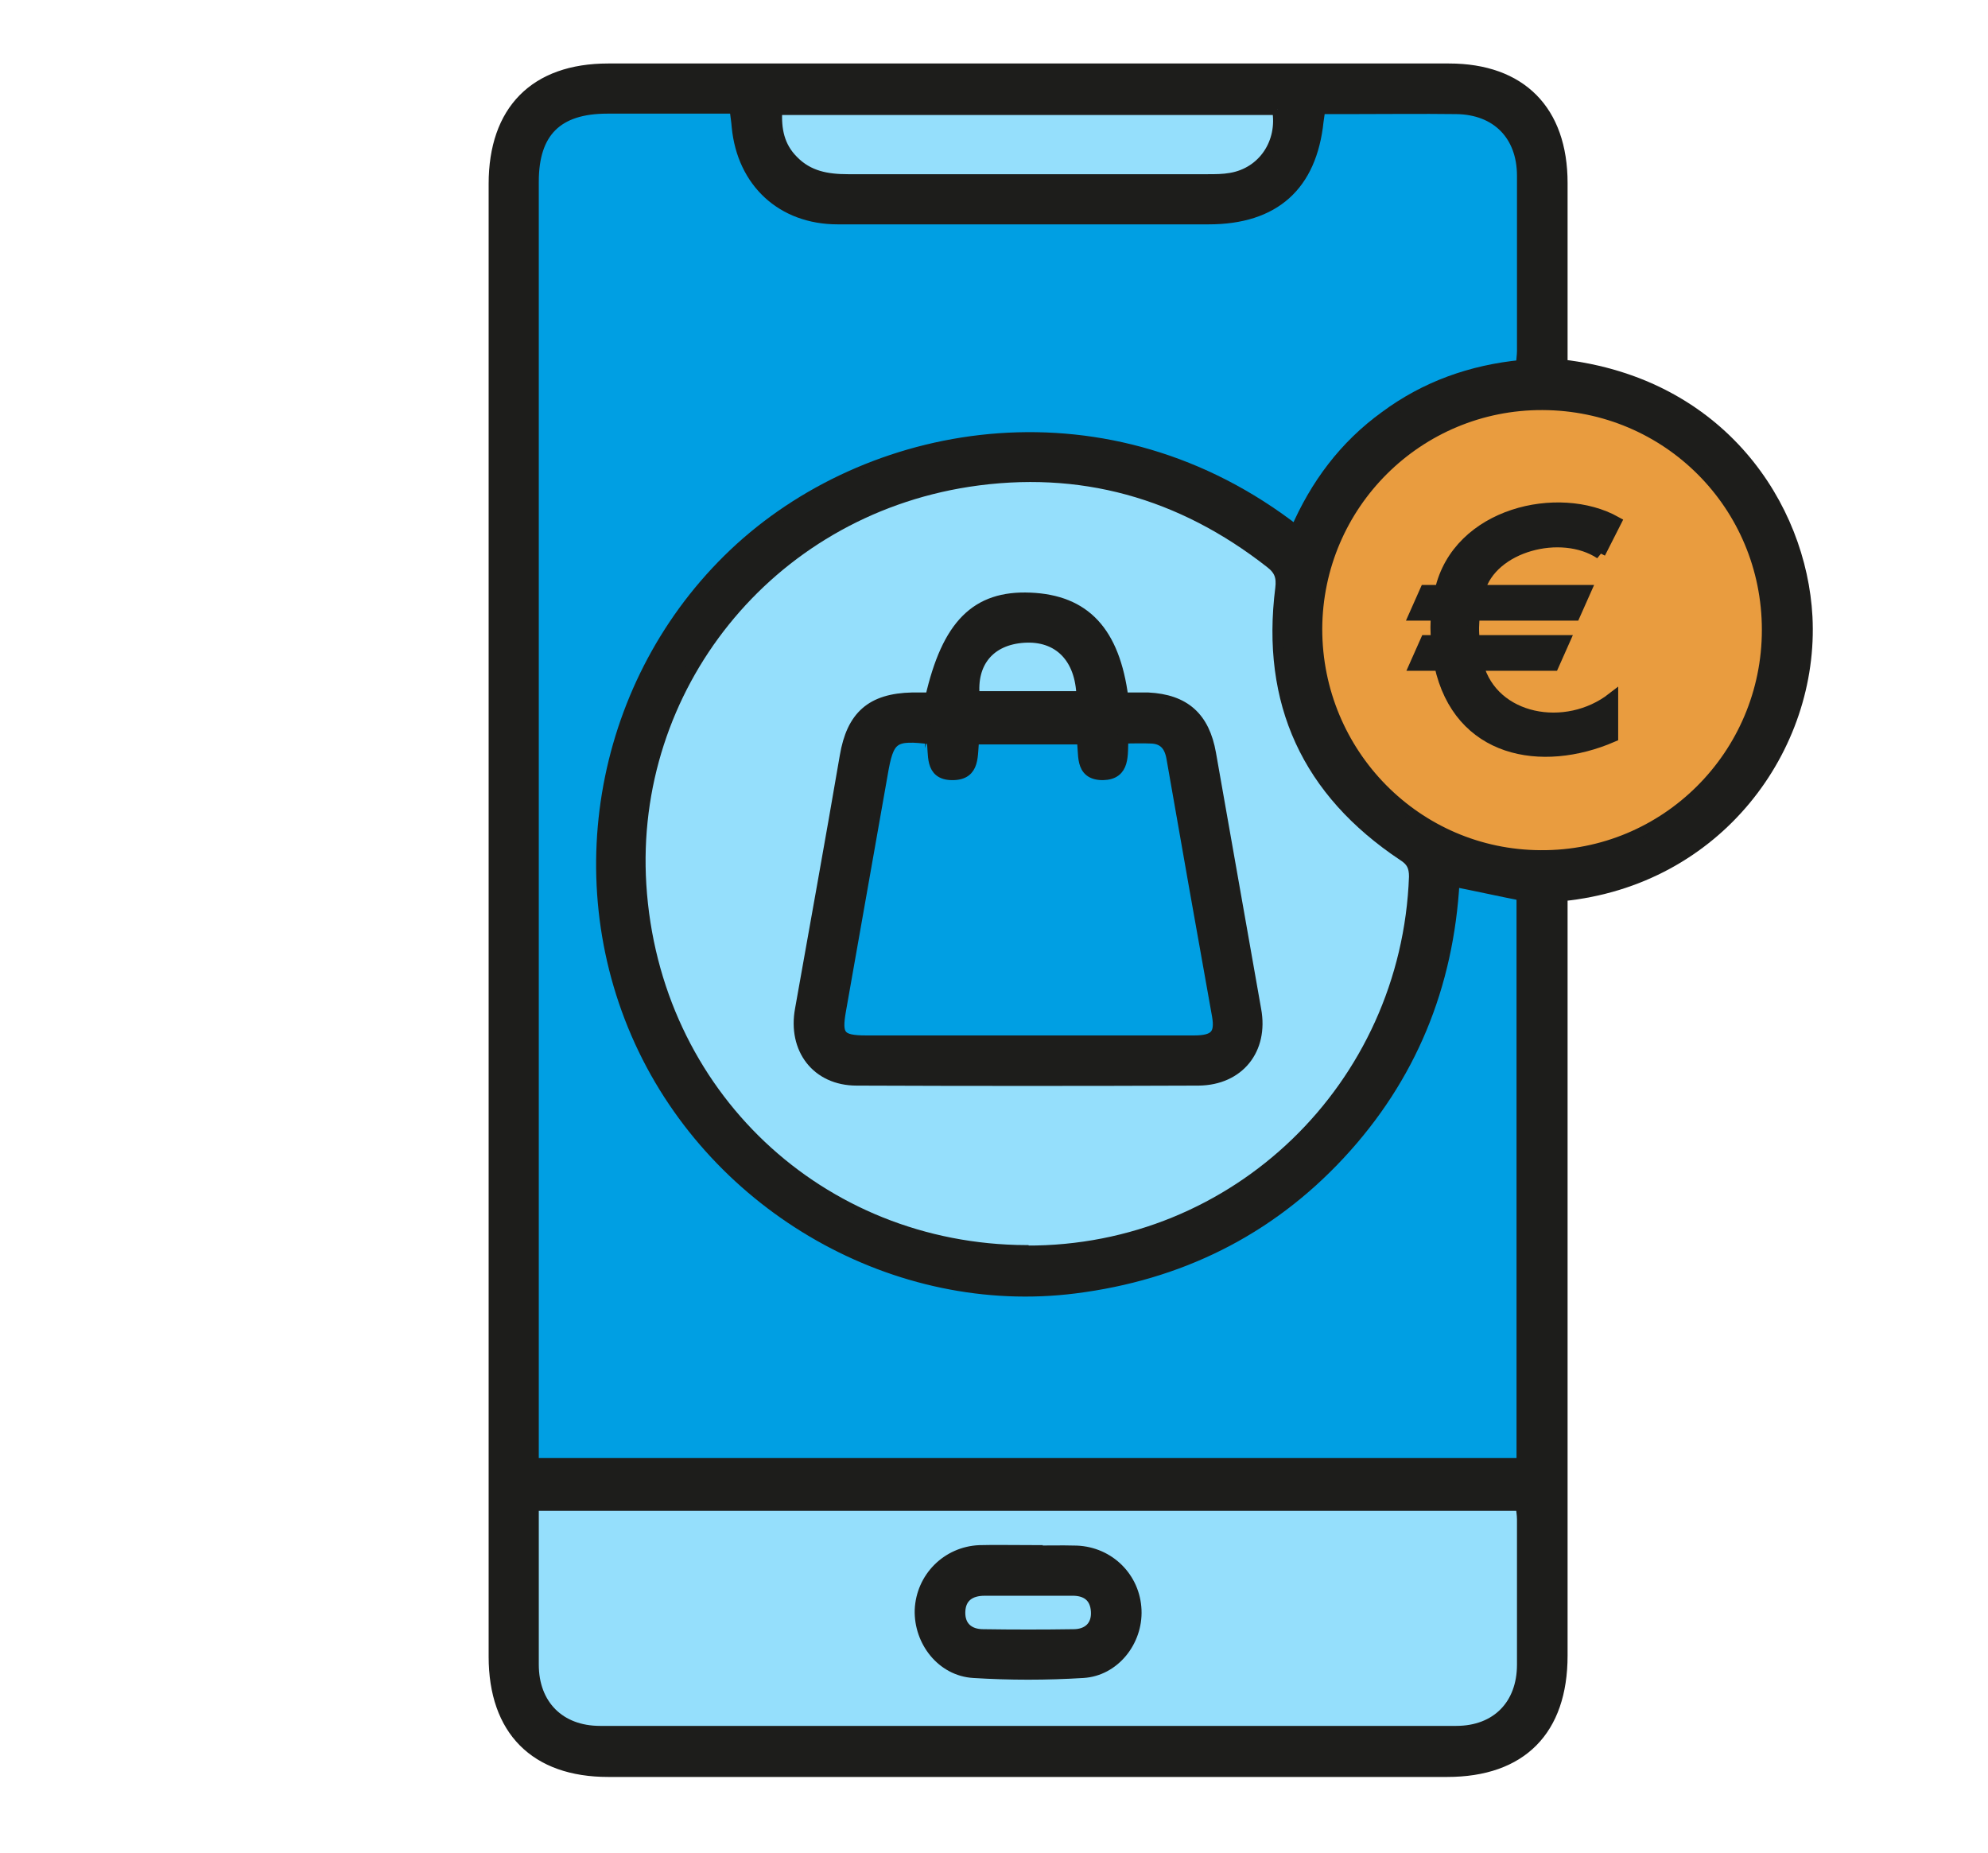 <?xml version="1.0" encoding="UTF-8"?>
<svg id="Laag_1" xmlns="http://www.w3.org/2000/svg" viewBox="0 0 44 41">
  <defs>
    <style>
      .cls-1 {
        fill: #95dffc;
      }

      .cls-2 {
        fill: #1d1d1b;
      }

      .cls-3 {
        fill: none;
        stroke: #1d1d1b;
        stroke-miterlimit: 10;
        stroke-width: .25px;
      }

      .cls-4 {
        fill: #e99c3f;
      }

      .cls-5 {
        fill: #009fe3;
      }
    </style>
  </defs>
  <g>
    <path class="cls-2" d="M39.99,13.64c.15,2.89-1.97,5.83-5.42,6.17v16.82c0,1.65-.9,2.56-2.54,2.56-6.19,0-12.38,0-18.57,0-1.61,0-2.52-.91-2.52-2.54V4.07c0-1.62.9-2.54,2.52-2.54,6.2,0,12.4,0,18.61,0,1.59,0,2.5.92,2.5,2.52,0,1.33,0,2.67,0,4.03,3.52.41,5.29,3.13,5.42,5.57ZM39.12,13.94c0-2.76-2.21-4.98-4.98-4.99-2.75-.01-4.99,2.21-5,4.97,0,2.76,2.21,5.01,4.96,5.02,2.77.02,5.02-2.23,5.02-5ZM33.7,7.77c0-1.29,0-2.59,0-3.88,0-.9-.57-1.48-1.47-1.49-.78-.01-1.57,0-2.36,0h-.66c-.02.13-.03.21-.04.28-.15,1.43-.97,2.16-2.42,2.16-.8,0-1.6,0-2.4,0-1.94,0-3.87,0-5.81,0-1.23,0-2.1-.81-2.22-2.03-.01-.13-.03-.25-.05-.41-.97,0-1.91,0-2.85,0-1.11,0-1.64.53-1.64,1.63,0,9.31,0,18.63,0,27.94v.43h21.89v-12.58c-.51-.1-1-.21-1.51-.31-.13,2.33-.96,4.35-2.53,6.04-1.58,1.7-3.56,2.67-5.86,2.96-3.94.5-7.93-1.76-9.62-5.45-1.71-3.74-.78-8.19,2.22-10.92,3.01-2.73,8.16-3.59,12.29-.38.44-1.02,1.08-1.88,1.98-2.53.89-.66,1.9-1.02,3.02-1.13,0-.12.02-.22.02-.32ZM33.7,36.84c0-1.07,0-2.14,0-3.22,0-.1-.02-.2-.03-.31H11.8c0,1.21,0,2.37,0,3.53,0,.89.58,1.48,1.48,1.48,6.32,0,12.63,0,18.95,0,.9,0,1.47-.59,1.47-1.48ZM31.32,19.4c0-.22-.06-.35-.25-.47-2.12-1.41-3.03-3.38-2.71-5.91.03-.25-.02-.41-.23-.57-1.98-1.55-4.21-2.18-6.69-1.8-4.45.69-7.52,4.58-7.25,8.93.29,4.64,3.97,8.08,8.53,8.1,4.64.02,8.42-3.64,8.59-8.29ZM27.24,3.95c.72-.12,1.17-.79,1.04-1.53h-11.09c-.03.45.05.83.36,1.14.34.35.76.42,1.22.42,2.65,0,5.31,0,7.96,0,.17,0,.34,0,.51-.03Z"/>
    <path class="cls-4" d="M34.14,8.95c2.77.01,4.98,2.23,4.98,4.99,0,2.77-2.25,5.01-5.02,5-2.75-.01-4.97-2.26-4.96-5.02,0-2.76,2.24-4.98,5-4.97ZM35.42,12.25l.35-.69c-1.26-.7-3.49-.21-3.88,1.52h-.33l-.24.54h.49c-.02.18-.03.37,0,.57h-.24l-.24.54h.55c.42,1.93,2.25,2.26,3.82,1.58v-.85c-1.03.8-2.66.5-2.98-.73h1.67l.24-.54h-1.99c-.03-.2-.02-.4,0-.57h2.22l.24-.54h-2.35c.27-.99,1.82-1.39,2.68-.82Z"/>
    <path class="cls-2" d="M35.76,11.56l-.35.69c-.86-.57-2.41-.17-2.68.82h2.35l-.24.54h-2.22c-.02.18-.03.37,0,.57h1.99l-.24.54h-1.67c.33,1.23,1.95,1.53,2.98.73v.85c-1.57.68-3.4.35-3.82-1.58h-.55l.24-.54h.24c-.02-.2-.02-.4,0-.57h-.49l.24-.54h.33c.39-1.72,2.62-2.22,3.88-1.52Z"/>
    <path class="cls-5" d="M33.7,3.89c0,1.29,0,2.59,0,3.88,0,.1-.01.2-.02.32-1.12.11-2.13.47-3.02,1.13-.89.66-1.54,1.51-1.98,2.53-4.14-3.2-9.29-2.35-12.29.38-3,2.73-3.93,7.19-2.22,10.92,1.68,3.68,5.68,5.95,9.62,5.45,2.3-.29,4.28-1.25,5.86-2.96,1.57-1.69,2.4-3.71,2.53-6.04.51.1,1,.21,1.51.31v12.58H11.8v-.43c0-9.31,0-18.63,0-27.94,0-1.1.53-1.63,1.64-1.63.94,0,1.88,0,2.85,0,.02.16.03.28.05.41.12,1.22.99,2.02,2.22,2.03,1.94.01,3.87,0,5.81,0,.8,0,1.6,0,2.4,0,1.45,0,2.27-.73,2.42-2.16,0-.08.02-.15.04-.28h.66c.79,0,1.57,0,2.36,0,.89.01,1.46.59,1.47,1.49Z"/>
    <path class="cls-1" d="M33.7,33.62c0,1.07,0,2.15,0,3.22,0,.89-.58,1.48-1.47,1.48-6.32,0-12.63,0-18.95,0-.9,0-1.47-.58-1.48-1.48,0-1.16,0-2.33,0-3.53h21.87c0,.11.03.21.03.31ZM23.97,37.01c.7-.04,1.2-.7,1.17-1.38-.03-.71-.6-1.28-1.31-1.3-.35-.01-.7,0-1.06,0s-.73-.01-1.1,0c-.71.03-1.28.6-1.31,1.31-.03.69.48,1.33,1.18,1.38.81.05,1.62.05,2.42,0Z"/>
    <path class="cls-1" d="M31.07,18.92c.19.13.26.25.25.47-.17,4.65-3.96,8.31-8.59,8.29-4.56-.02-8.24-3.46-8.53-8.1-.28-4.35,2.8-8.25,7.25-8.93,2.48-.38,4.72.25,6.69,1.8.2.16.26.31.23.57-.33,2.53.59,4.5,2.71,5.91ZM26.53,23.9c.89,0,1.41-.68,1.26-1.55-.34-1.89-.67-3.78-1-5.67-.14-.79-.57-1.18-1.38-1.23-.19-.01-.38,0-.56,0-.19-1.48-.84-2.16-2.05-2.21-1.19-.05-1.83.59-2.2,2.21-.13,0-.27,0-.41,0-.9.03-1.33.41-1.48,1.29-.32,1.87-.66,3.73-.99,5.6-.16.87.36,1.55,1.24,1.56,2.53.01,5.05.01,7.57,0Z"/>
    <path class="cls-1" d="M28.28,2.42c.13.74-.32,1.41-1.04,1.53-.17.03-.34.03-.51.03-2.65,0-5.31,0-7.96,0-.46,0-.88-.07-1.22-.42-.3-.32-.39-.69-.36-1.14h11.09Z"/>
    <path class="cls-2" d="M27.79,22.35c.16.87-.37,1.54-1.26,1.55-2.53.01-5.05.01-7.57,0-.88,0-1.4-.69-1.24-1.56.33-1.86.67-3.73.99-5.6.15-.89.58-1.27,1.48-1.29.14,0,.28,0,.41,0,.37-1.62,1.01-2.26,2.2-2.21,1.21.05,1.86.74,2.05,2.21.18,0,.37,0,.56,0,.81.04,1.24.43,1.38,1.23.33,1.89.67,3.78,1,5.67ZM26.42,23.04c.47,0,.59-.15.52-.56-.34-1.9-.68-3.81-1.01-5.71-.05-.28-.19-.43-.46-.44-.21-.01-.41,0-.63,0-.02.37.05.8-.44.81-.53,0-.39-.48-.46-.79h-2.4c-.05.35.04.79-.47.79-.51,0-.39-.46-.45-.78-.87-.11-.97-.03-1.11.8-.31,1.74-.61,3.47-.92,5.21-.1.56-.02.68.57.68,1.25,0,2.51,0,3.77,0,1.16,0,2.33,0,3.49,0ZM21.56,15.42h2.38c-.02-.87-.52-1.37-1.29-1.32-.76.05-1.18.56-1.1,1.32Z"/>
    <path class="cls-5" d="M26.94,22.48c.07.42-.05.56-.52.56-1.16,0-2.33,0-3.49,0-1.25,0-2.51,0-3.77,0-.58,0-.67-.12-.57-.68.31-1.74.61-3.47.92-5.21.15-.83.25-.91,1.11-.8.06.32-.06.78.45.78.5,0,.41-.44.47-.79h2.4c.07.31-.07.79.46.79.49,0,.42-.44.44-.81.22,0,.42,0,.63,0,.27.02.41.17.46.44.33,1.9.67,3.81,1.01,5.71Z"/>
    <path class="cls-2" d="M25.14,35.63c.03.69-.48,1.34-1.17,1.38-.81.05-1.62.05-2.42,0-.7-.04-1.2-.69-1.18-1.38.03-.71.59-1.28,1.31-1.31.36-.01.73,0,1.1,0s.7-.01,1.06,0c.72.03,1.28.59,1.31,1.3ZM23.76,36.18c.32,0,.53-.19.51-.52-.02-.33-.23-.48-.56-.47-.31,0-.63,0-.94,0s-.65,0-.98,0c-.32,0-.54.15-.55.48-.01.33.2.51.52.51.67.01,1.33.01,2,0Z"/>
    <path class="cls-1" d="M24.27,35.66c.02.33-.19.51-.51.52-.67.01-1.33.01-2,0-.32,0-.53-.18-.52-.51.01-.33.23-.48.55-.48.33,0,.65,0,.98,0s.63,0,.94,0c.32,0,.54.15.56.47Z"/>
    <path class="cls-1" d="M23.95,15.42h-2.38c-.08-.76.34-1.27,1.1-1.32.76-.05,1.27.45,1.29,1.32Z"/>
  </g>
  <g>
    <path class="cls-3" d="M34.57,8.08c3.52.41,5.29,3.13,5.42,5.57.15,2.89-1.97,5.83-5.42,6.17v16.82c0,1.65-.9,2.56-2.54,2.56-6.19,0-12.38,0-18.57,0-1.61,0-2.52-.91-2.52-2.54V4.07c0-1.62.9-2.54,2.52-2.54,6.2,0,12.4,0,18.61,0,1.59,0,2.5.92,2.5,2.52,0,1.33,0,2.67,0,4.03Z"/>
    <path class="cls-3" d="M16.29,2.39c-.97,0-1.91,0-2.85,0-1.11,0-1.64.53-1.64,1.63,0,9.31,0,18.63,0,27.94v.43h21.89v-12.58c-.51-.1-1-.21-1.51-.31-.13,2.33-.96,4.35-2.53,6.04-1.58,1.7-3.56,2.67-5.86,2.96-3.94.5-7.93-1.76-9.62-5.45-1.71-3.74-.78-8.19,2.22-10.92,3.01-2.73,8.16-3.59,12.29-.38.44-1.02,1.08-1.88,1.98-2.53.89-.66,1.9-1.02,3.02-1.13,0-.12.02-.22.02-.32,0-1.29,0-2.59,0-3.88,0-.9-.57-1.48-1.47-1.49-.78-.01-1.57,0-2.36,0h-.66c-.02.13-.03.21-.04.28-.15,1.43-.97,2.16-2.42,2.16-.8,0-1.6,0-2.4,0-1.94,0-3.87,0-5.81,0-1.23,0-2.1-.81-2.22-2.03-.01-.13-.03-.25-.05-.41Z"/>
    <path class="cls-3" d="M22.72,27.69c4.64.02,8.42-3.64,8.59-8.29,0-.22-.06-.35-.25-.47-2.12-1.41-3.03-3.38-2.71-5.91.03-.25-.02-.41-.23-.57-1.98-1.55-4.21-2.18-6.69-1.8-4.45.69-7.52,4.58-7.25,8.93.29,4.64,3.97,8.08,8.53,8.1Z"/>
    <path class="cls-3" d="M11.8,33.31c0,1.21,0,2.37,0,3.53,0,.89.58,1.48,1.48,1.48,6.32,0,12.63,0,18.95,0,.9,0,1.47-.59,1.47-1.48,0-1.07,0-2.14,0-3.22,0-.1-.02-.2-.03-.31H11.8Z"/>
    <path class="cls-3" d="M29.14,13.92c0,2.76,2.21,5.01,4.96,5.02,2.77.02,5.02-2.23,5.02-5,0-2.76-2.21-4.98-4.98-4.99-2.75-.01-4.99,2.21-5,4.97Z"/>
    <path class="cls-3" d="M28.28,2.42h-11.09c-.03.45.05.83.36,1.14.34.35.76.42,1.22.42,2.65,0,5.31,0,7.96,0,.17,0,.34,0,.51-.03.72-.12,1.17-.79,1.04-1.53Z"/>
    <path class="cls-3" d="M20.6,15.45c.37-1.62,1.01-2.26,2.2-2.21,1.21.05,1.86.74,2.05,2.21.18,0,.37,0,.56,0,.81.04,1.24.43,1.38,1.23.33,1.89.67,3.78,1,5.67.16.87-.37,1.54-1.26,1.55-2.53.01-5.05.01-7.57,0-.88,0-1.4-.69-1.24-1.56.33-1.86.67-3.73.99-5.6.15-.89.58-1.27,1.48-1.29.14,0,.28,0,.41,0Z"/>
    <path class="cls-3" d="M20.63,16.35c-.87-.11-.97-.03-1.11.8-.31,1.74-.61,3.47-.92,5.21-.1.56-.02.68.57.68,1.25,0,2.51,0,3.77,0,1.16,0,2.33,0,3.49,0,.47,0,.59-.15.52-.56-.34-1.9-.68-3.81-1.01-5.71-.05-.28-.19-.43-.46-.44-.21-.01-.41,0-.63,0-.02.37.05.8-.44.81-.53,0-.39-.48-.46-.79h-2.4c-.05.35.04.79-.47.79-.51,0-.39-.46-.45-.78Z"/>
    <path class="cls-3" d="M23.95,15.42c-.02-.87-.52-1.37-1.29-1.32-.76.05-1.18.56-1.1,1.32h2.38Z"/>
    <path class="cls-3" d="M22.77,34.33c.35,0,.7-.01,1.06,0,.72.03,1.28.59,1.31,1.3.03.69-.48,1.34-1.17,1.38-.81.05-1.62.05-2.42,0-.7-.04-1.2-.69-1.18-1.38.03-.71.59-1.28,1.31-1.31.36-.01.73,0,1.1,0Z"/>
    <path class="cls-3" d="M22.77,35.19c-.33,0-.65,0-.98,0-.32,0-.54.15-.55.48-.01.33.2.51.52.51.67.01,1.33.01,2,0,.32,0,.53-.19.51-.52-.02-.33-.23-.48-.56-.47-.31,0-.63,0-.94,0Z"/>
    <path class="cls-3" d="M35.42,12.25c-.86-.57-2.41-.17-2.68.82h2.35l-.24.54h-2.22c-.02.18-.03.37,0,.57h1.99l-.24.54h-1.67c.33,1.23,1.95,1.53,2.98.73v.85c-1.57.68-3.4.35-3.82-1.58h-.55l.24-.54h.24c-.02-.2-.02-.4,0-.57h-.49l.24-.54h.33c.39-1.72,2.62-2.22,3.88-1.52l-.35.69Z"/>
  </g>
</svg>